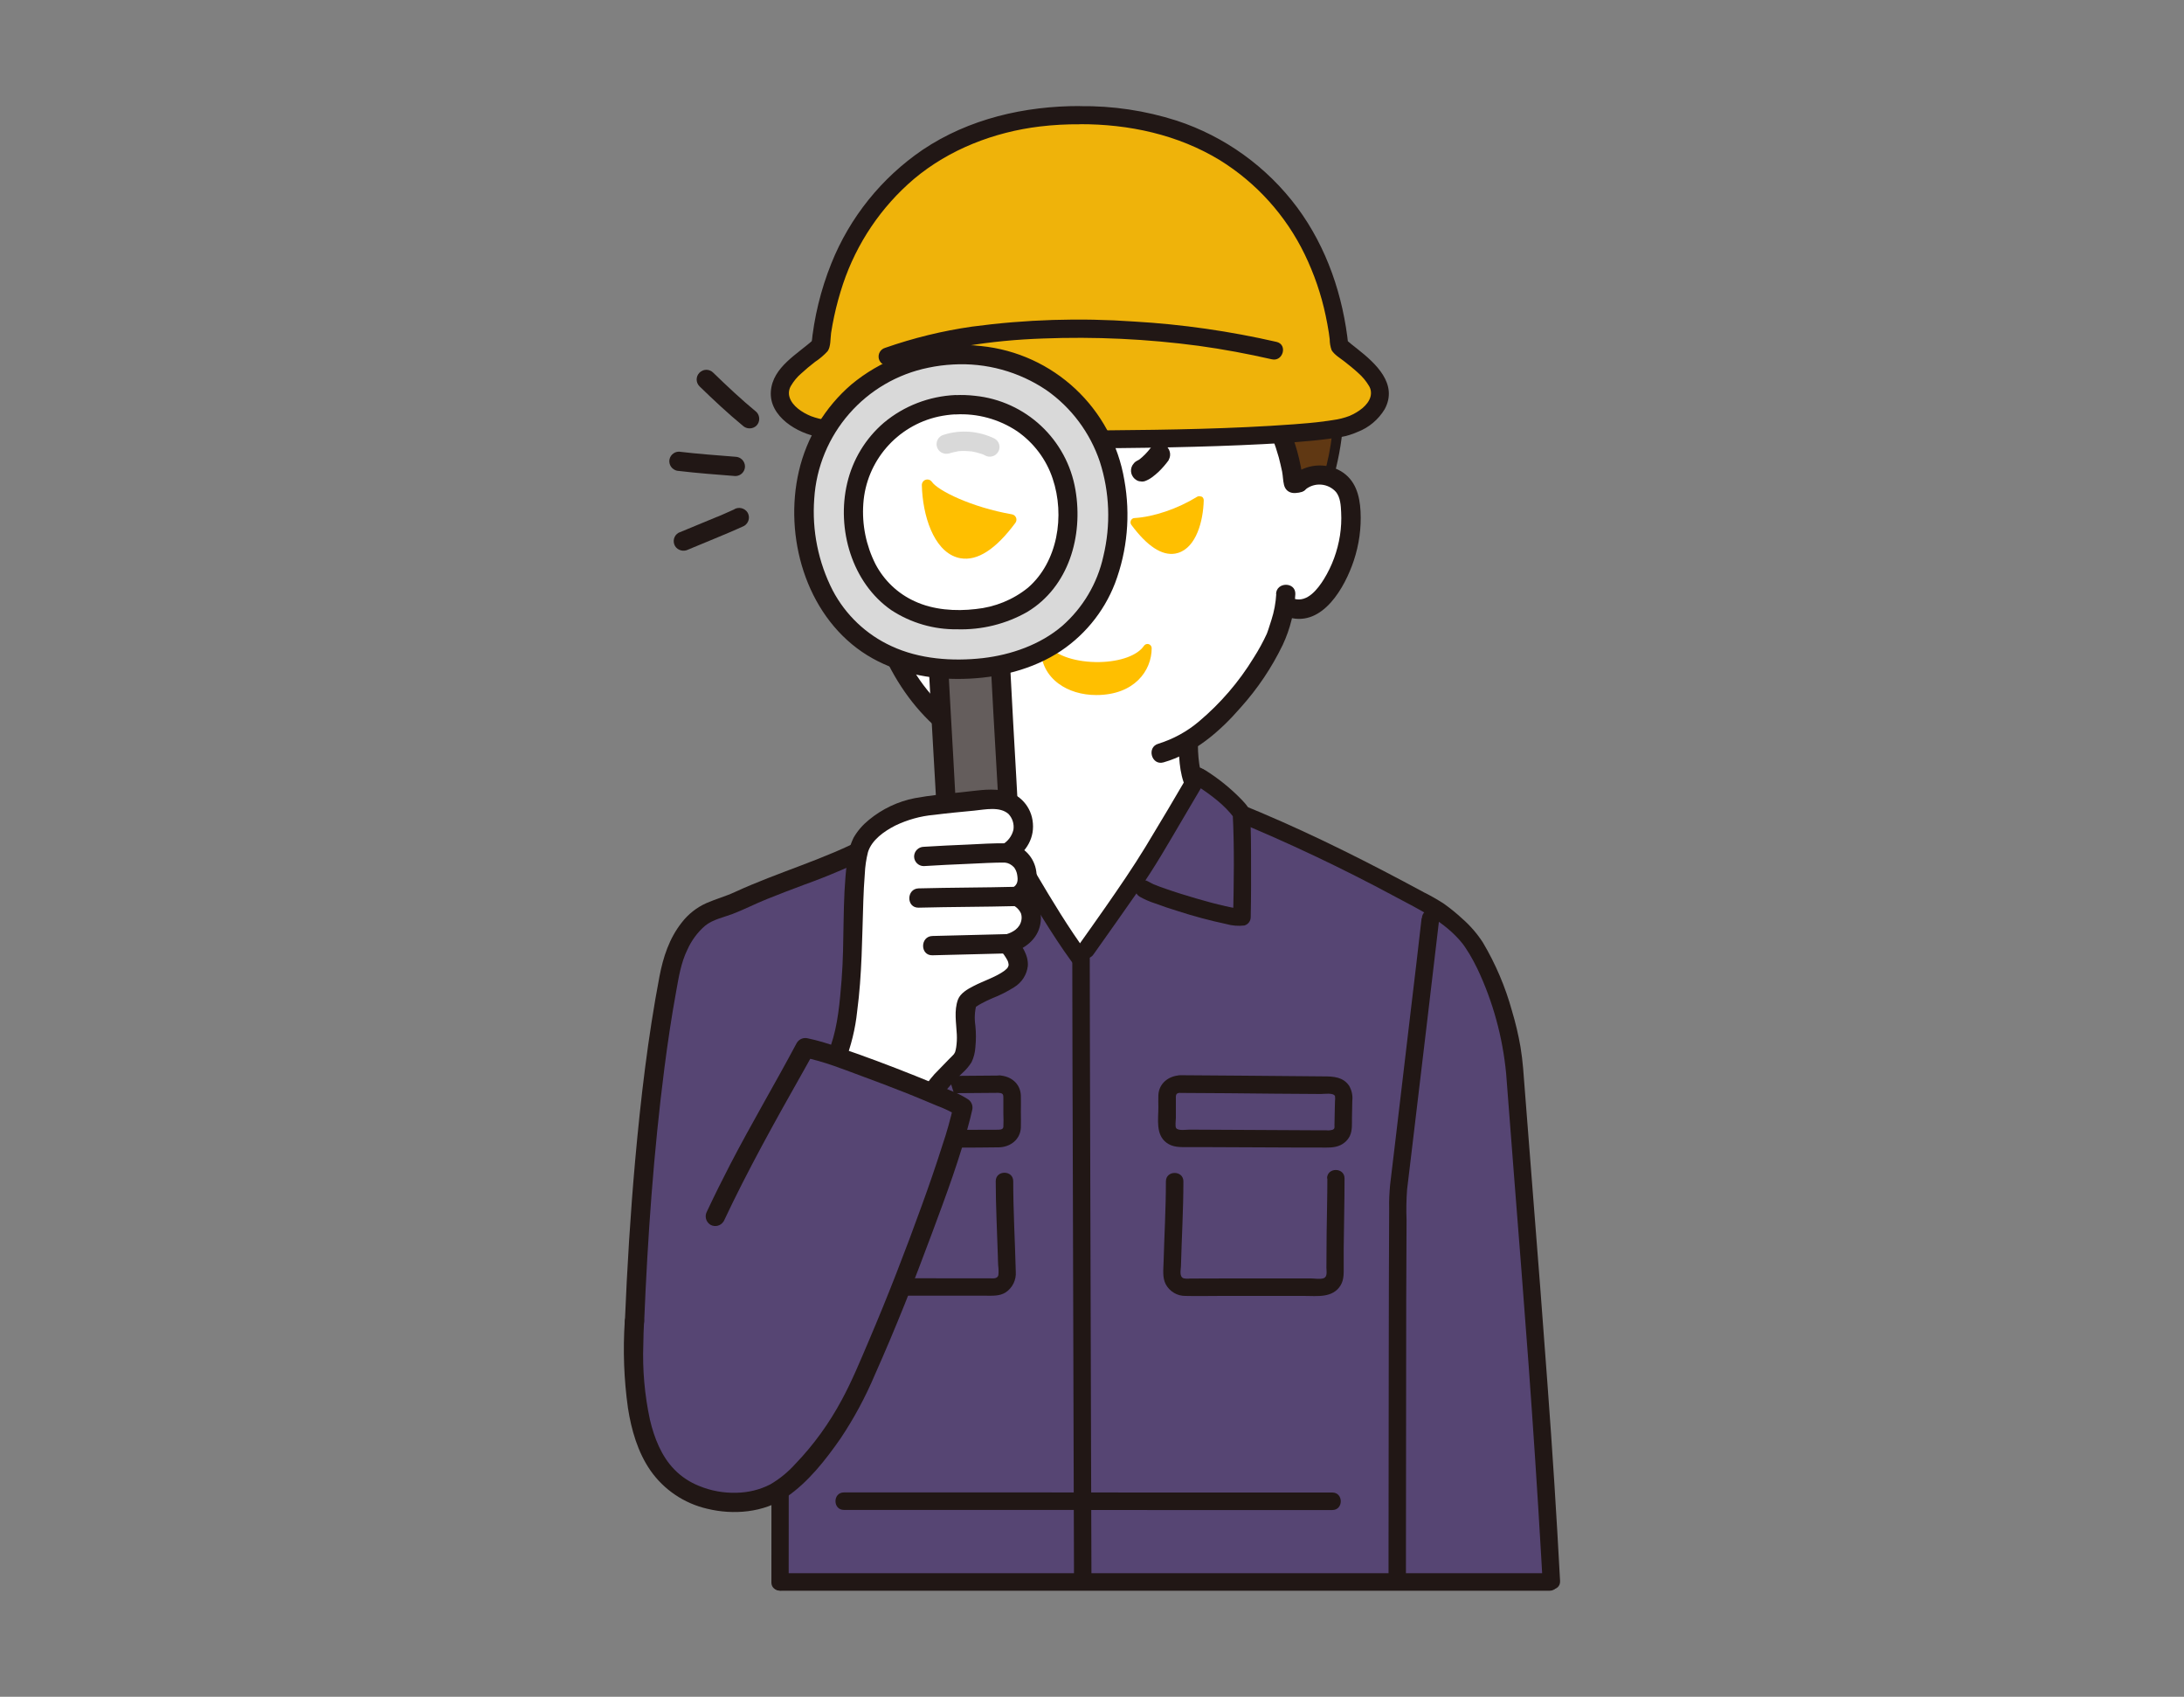 <svg viewBox="0 0 206 160" xmlns="http://www.w3.org/2000/svg"><rect x="0" y="0" width="206" height="160" fill="#808080" stroke="none"/><path d="m122.49 45.51c.66-.58 1.55-.83 2.42-.71.85.12 1.61.62 2.05 1.36.25.5.4 1.06.42 1.62.18 2.21-.24 4.42-1.23 6.4-.47 1-1.14 1.89-1.99 2.61-.81.65-1.63.96-2.97.27-.18.97-.45 1.92-.79 2.84-.64 1.7-3.97 7.27-8.31 9.93 0 1.37.08 2.79.54 3.92.98 2.43 6.27 5.48 6.64 5.64 0 0-2.05 13.19-17.36 13.19s-15.87-13.19-15.87-13.19c.36-.16 4.83-2.79 5.81-5.21.46-1.14.53-2.57.53-3.94-2.1-1.08-3.95-2.58-5.44-4.41-1.99-2.42-3.4-5.26-4.12-8.31-1.25.5-2.18-.15-2.91-.73-.84-.72-1.52-1.6-1.99-2.61-.99-1.98-1.42-4.2-1.23-6.4.03-.56.17-1.12.42-1.62.44-.74 1.2-1.24 2.05-1.36.87-.13 1.75.13 2.42.71 0 0-.59-16.98 20.68-16.98s20.21 16.98 20.21 16.98z" fill="#fff"/><path d="m118.38 23.33c2.52 1.41 4.1 3.82 5.15 6.45 1.13 2.8 1.47 5.89 1.39 8.89-.04 1.88-.31 3.75-.81 5.56-.32 1.13 1.44 1.61 1.76.48.93-3.48 1.14-7.12.62-10.68-.37-3.02-1.43-5.92-3.11-8.46-1.05-1.57-2.44-2.87-4.08-3.81-1.03-.57-1.95 1-.92 1.57z" fill="#211715"/><path d="m81.55 45.39c.65.67 1.02-.71 1.27-1.25.39-.86.97-2.11 1.39-2.95.23-.46.57-1.15.77-1.62.22-.5.45-1 .69-1.49.49-.98 1.04-1.94 1.63-2.86.26-.46.62-.87 1.04-1.18 1.28-.84 3.04-.16 4.6-.28 1.73-.13 3.17-1.25 4.77-1.89 2.22-.89 5.63-1.12 7.79-.1 1.09.06 2.11 0 3.09 0 1.11-.04 2.21 0 3.31.15 3.18.73 5.38 2.48 6.98 5.14 1.06 1.75 1.91 3.62 2.52 5.57.2.7.35 1.4.47 2.11.04.24.06.49.09.73.01.16.18.22.56-.04l-.05.07c.66-.57 1.54-.83 2.4-.71 1.51-4.96 1.1-11.24-.37-14.99-1.01-2.58-2.55-5.55-5.69-7.27l-2.87-2.54c-1.29-2.62-3.99-4.86-7.53-6.13-3.71-1.33-14.54-1.55-18.18 1.6l-3.74 2.56c-4.17 1.9-7.11 6.46-8.36 11.15-1.29 4.84-1.3 11.85.52 15.77 1.01-.35 2.12-.13 2.93.57l-.04-.12z" fill="#603813"/><path d="m116.75 19.54c-1.9-3.8-6.08-6.37-10.19-7.07-3.87-.66-7.83-.62-11.69.12-1.87.37-3.79.97-5.27 2.22-.35.36-.35.93 0 1.29.36.35.93.35 1.29 0 .01-.01.22-.18.07-.06.07-.05.14-.1.2-.15.14-.1.29-.19.44-.28.26-.15.73-.38.88-.44.77-.31 1.56-.55 2.37-.72 1.8-.38 3.64-.58 5.49-.59 3.4-.06 6.72.12 9.78 1.73 2.11 1.11 3.97 2.71 5.05 4.86.53 1.05 2.1.13 1.57-.92z" fill="#211715"/><path d="m86.05 17.23c-3.67 1.7-6.25 5.16-7.79 8.81-1.58 3.75-2.09 7.96-1.92 12.01.04 2.19.43 4.36 1.14 6.43.14.48.64.76 1.12.64.48-.14.77-.64.64-1.12-1.3-3.48-1.31-7.47-.88-11.11.43-3.67 1.66-7.32 3.95-10.27 1.22-1.62 2.82-2.93 4.66-3.81.43-.26.58-.81.33-1.25-.26-.43-.81-.57-1.25-.33z" fill="#211715"/><path d="m105.2 31.31c-2.03-.95-4.32-1.19-6.5-.69-1.07.29-2.1.71-3.07 1.25-.86.44-1.77.93-2.75.99-1.03.06-2.05-.2-3.08-.15-1.09.02-2.11.52-2.78 1.37-1.41 1.79-2.27 3.95-3.26 5.98-.46.93-.81 1.91-1.28 2.84-.22.42-.47.82-.66 1.26-.08.18-.16.37-.25.54 0-.01-.1.15-.1.15-.13-.25.74-.12.74-.12-.86-.79-2.15.49-1.29 1.29.79.73 1.75.45 2.24-.45.15-.27.24-.57.38-.84.25-.5.55-.98.78-1.49.85-1.89 1.64-3.81 2.63-5.63.28-.51.57-1.01.87-1.5.23-.45.53-.86.89-1.21.71-.6 1.84-.37 2.69-.29 1.06.14 2.13.05 3.15-.27.99-.4 1.97-.86 2.91-1.36 2.15-1.04 4.64-1.07 6.82-.1.44.24.98.1 1.25-.33.25-.44.1-.99-.33-1.25z" fill="#211715"/><path d="m101.84 27.34c.44.07.87.16 1.3.28.36.1.71.22 1.06.36.06.03.33.15.46.22.16.08.31.17.46.26.16.1.31.2.46.31.03.02.26.2.12.09.06.05.13.1.19.16.26.22.5.46.72.72.06.07.12.14.18.22-.1-.12.02.03.05.07.09.13.18.26.26.4.09.15.17.3.25.45.04.08.08.17.12.25.09.18-.04-.13.03.07.12.32.23.65.31.99.13.49.64.77 1.12.64s.77-.64.64-1.12c-.36-1.54-1.19-2.93-2.39-3.97-1.39-1.15-3.07-1.89-4.86-2.14-.48-.12-.97.16-1.12.64-.13.48.15.98.64 1.12z" fill="#211715"/><path d="m111.93 32.49c2.19.55 4.1 1.89 5.36 3.76 1.51 2.08 2.64 4.42 3.33 6.89.11.44.22.88.31 1.32.08.41.08.85.18 1.26.23.93 1.23.92 1.9.5.99-.62.08-2.2-.92-1.57-.29.14-.16.19.4.14l.33.33c.07.24.09.24.05 0-.02-.14-.04-.28-.06-.42-.03-.24-.07-.48-.12-.72-.09-.47-.2-.94-.33-1.41-.22-.78-.48-1.55-.8-2.29-.62-1.51-1.38-2.95-2.26-4.32-1.65-2.53-3.88-4.52-6.87-5.23-1.14-.27-1.63 1.49-.48 1.76z" fill="#211715"/><path d="m101.85 10.85c-14.79-.07-23.25 9.81-24.47 21.73-1.2 1.13-3.87 2.65-3.83 4.52s2.5 3.16 4.2 3.32c3.61.64 13.86.97 24.1 1.01 10.24-.04 20.5-.38 24.1-1.01 1.7-.15 4.16-1.44 4.2-3.32s-2.63-3.39-3.83-4.52c-1.22-11.92-9.68-21.81-24.47-21.73z" fill="#efb30a"/><path d="m120.41 32.24c-4.41-1.01-8.91-1.66-13.43-1.92-5.1-.36-10.23-.2-15.3.48-2.79.4-5.53 1.07-8.19 2-.45.13-.71.59-.59 1.05.13.45.59.71 1.05.59 4.66-1.62 9.51-2.35 14.42-2.52 4.91-.19 9.82.04 14.69.69 2.32.32 4.62.75 6.9 1.27 1.06.25 1.52-1.39.45-1.64z" fill="#211715"/><path d="m101.85 10c-5.2-.01-10.47 1.2-14.83 4.13-3.87 2.64-6.87 6.37-8.61 10.72-.99 2.47-1.63 5.08-1.88 7.73l.25-.6c-1.52 1.4-3.9 2.61-4.07 4.92-.18 2.38 2.53 3.99 4.57 4.31.07.01.46.06.31.04.07 0 .13.02.2.03.2.03.41.06.61.09.43.06.86.11 1.29.15 1.01.1 2.03.18 3.05.25 2.73.18 5.47.28 8.21.35 6.51.18 13.03.2 19.54.06 2.88-.06 5.77-.15 8.65-.3 2.06-.11 4.13-.23 6.18-.5.19-.03.39-.05.58-.08.08-.01.15-.03.23-.04-.02 0-.13.02-.02 0 .12-.02.25-.03.37-.05.54-.09 1.07-.26 1.57-.48 1.07-.41 1.97-1.17 2.56-2.15 1.28-2.38-.86-4.32-2.57-5.67-.38-.3-.76-.59-1.11-.92l.25.6c-.48-4.66-2.02-9.24-4.82-13.02-2.86-3.84-6.84-6.71-11.39-8.2-2.94-.94-6.02-1.4-9.11-1.36-1.09 0-1.1 1.7 0 1.7 4.62-.01 9.24.98 13.21 3.4 3.45 2.14 6.22 5.22 7.99 8.87.89 1.84 1.56 3.78 1.98 5.78.12.54.21 1.08.3 1.62.03.21.06.4.08.6 0 .35.06.71.18 1.04.26.44.85.78 1.24 1.09.43.34.87.69 1.27 1.06.4.35.74.76 1.01 1.21.19.3.24.67.15 1.02-.23.85-1.17 1.47-1.98 1.82-.5.19-1.02.32-1.55.39-.16.02-.31.05-.46.07-.07.01-.15.02-.22.03.18-.03-.16.02-.2.03-.94.12-1.88.2-2.82.27-5.86.43-11.76.52-17.63.57-6.36.05-12.73-.05-19.07-.35-2.15-.1-4.32-.22-6.46-.48-.09-.01-.18-.02-.28-.04.16.02-.05 0-.11-.02-.17-.02-.33-.05-.5-.08-.51-.06-1.02-.19-1.5-.37-.81-.33-1.77-.95-2.02-1.79-.11-.36-.06-.74.13-1.06.26-.44.58-.84.97-1.17.42-.39.86-.75 1.31-1.1.43-.28.83-.62 1.18-1 .31-.42.26-1.22.33-1.72.08-.53.18-1.05.29-1.57.22-1.03.5-2.04.83-3.04 1.29-3.85 3.6-7.28 6.69-9.91 3.33-2.8 7.57-4.43 11.87-4.95 1.25-.15 2.52-.22 3.78-.21 1.09 0 1.09-1.7 0-1.7z" fill="#211715"/><path d="m113.33 46.84c-.13-.07-.29-.07-.41 0-1.83 1.13-4.09 1.9-5.91 2.01-.15 0-.28.1-.34.23s-.05.29.04.41c1.5 2.02 2.89 2.93 4.15 2.71.09-.02.19-.04.28-.07 1.7-.54 2.35-3 2.4-4.95 0-.15-.07-.29-.2-.36z" fill="#ffbf00"/><path d="m108.35 60.74c-.17-.05-.35.01-.45.16-.61.9-2.22 1.49-4.19 1.53-2.15.04-4.09-.58-4.81-1.55-.1-.14-.28-.2-.45-.14-.16.05-.28.21-.28.38 0 1.37.58 2.53 1.67 3.34.94.7 2.21 1.08 3.56 1.08 3.59 0 5.23-2.29 5.23-4.42 0-.18-.12-.33-.28-.38z" fill="#ffbf00"/><path d="m111.18 70.22c.03 1.54.11 3.26.97 4.6.64.93 1.42 1.75 2.31 2.44.89.72 1.82 1.4 2.78 2.01.5.35 1.02.65 1.56.93.44.24.98.1 1.25-.33.25-.44.1-.99-.33-1.25-.49-.24-.96-.52-1.41-.83-.83-.52-1.62-1.08-2.39-1.68-.44-.35-.86-.72-1.26-1.11-.31-.29-.59-.61-.84-.95-.13-.19-.25-.39-.35-.6.1.21-.07-.2-.08-.21-.07-.2-.12-.4-.17-.6-.16-.79-.23-1.6-.23-2.41-.02-1.17-1.84-1.18-1.82 0z" fill="#211715"/><path d="m120.38 56.01c-.05.84-.2 1.66-.46 2.46-.09.3-.19.6-.29.9-.04.1-.07.21-.11.31-.02.07-.14.32-.02.06-.37.8-.79 1.57-1.26 2.3-1.38 2.26-3.12 4.28-5.15 5.99-1.12.95-2.42 1.66-3.83 2.1-1.13.32-.65 2.08.48 1.76 2.91-.83 5.33-2.92 7.28-5.17 1.6-1.78 2.94-3.77 3.98-5.93.7-1.5 1.1-3.12 1.18-4.77.04-1.17-1.79-1.17-1.82 0z" fill="#211715"/><path d="m123.13 46.16c.87-.71 2.15-.6 2.89.24.41.52.45 1.26.48 1.9.04.73 0 1.47-.11 2.19-.23 1.46-.74 2.87-1.52 4.13-.58.93-1.55 2.19-2.78 1.85-1.13-.31-1.62 1.45-.48 1.76 3.17.87 5.25-2.87 6.08-5.36.5-1.5.72-3.07.64-4.65-.08-1.52-.48-2.98-1.87-3.8-1.47-.85-3.33-.66-4.6.46-.35.36-.35.93 0 1.29.36.35.93.35 1.29 0z" fill="#211715"/><path d="m110.23 43.37c.14-.24.18-.52.1-.79-.15-.55-.72-.87-1.26-.72-.25.08-.47.25-.61.47-.03.04-.06.08-.09.12l.16-.21c-.32.42-.69.8-1.1 1.12l.21-.16c-.13.11-.28.2-.43.27l.25-.1h-.03c-.17.06-.33.15-.45.28l-.16.21s0 0 0 0c-.29.49-.12 1.12.37 1.41.11.07.25.12.38.12.14.03.28.02.41-.02.23-.08.45-.2.66-.35.23-.17.45-.35.65-.54.35-.34.67-.71.96-1.11z" fill="#211715"/><path d="m70.95 85c1.95-.68 12.87-7.62 16.9-8.58l4.85-1.26c1.01 1.92 2.4 4.34 2.93 5.27 1.49 2.62 4.31 7.31 6.13 9.8l.66-.67c.96-1.34 3.66-5.21 4.26-6.05 1.05-1.49 3.67-5.89 5.33-8.7l4.41 1.67c7.2 2.92 12.48 5.67 18.63 9.02 1.08.59 2.05 1.5 2.95 2.34 2.16 2.02 4.51 8.65 4.83 12.77 1.32 17.33 2.6 31.93 3.5 48.57h-72.76c0-9.44.04-33.99-.02-36.83-.01-.1-.16-2.18-.36-5.22" fill="#564573"/><path d="m116.21 77.27c5.25 2.16 10.38 4.59 15.38 7.28 2.28 1.22 4.71 2.36 6.36 4.43.06.08.18.24.29.41.13.19.25.38.37.58.27.45.51.91.74 1.38 1.47 3.1 2.38 6.44 2.71 9.85.24 3.15.48 6.3.73 9.45.47 6.01.95 12.02 1.39 18.03.44 6.04.84 12.07 1.19 18.12.04.76.08 1.52.13 2.28.06 1.05 1.7 1.06 1.65 0-.33-6.16-.72-12.31-1.18-18.46-.44-6.09-.92-12.18-1.4-18.28-.25-3.2-.5-6.41-.75-9.61-.1-1.33-.18-2.67-.4-3.99-.2-1.16-.47-2.3-.81-3.43-.62-2.25-1.54-4.41-2.73-6.42-.54-.84-1.19-1.59-1.94-2.25-.55-.51-1.14-.99-1.76-1.43-.61-.39-1.23-.75-1.88-1.07-5.03-2.72-10.13-5.3-15.4-7.53-.75-.31-1.49-.62-2.24-.93-.44-.12-.89.14-1.01.58-.11.44.14.88.58 1.01z" fill="#211715"/><path d="m74.39 149.22c0-5.26 0-10.52.01-15.77 0-5.27 0-10.54-.01-15.81 0-1.11.04-2.23-.03-3.34-.06-1-.15-1.99-.22-2.99-.33-4.54-.66-9.08-.99-13.62-.28-3.79-.53-7.58-.89-11.36-.02-.18-.03-.36-.06-.54-.01-.43-.37-.77-.82-.78-.45 0-.82.35-.82.78.4 3.36.57 6.76.82 10.13.35 4.71.7 9.43 1.03 14.14.15 2.13.33 4.24.34 6.37.03 4.95.02 9.91.02 14.86 0 5.49 0 10.97-.01 16.46v1.48c0 1 1.65 1 1.65 0z" fill="#211715"/><path d="m134.09 86.58c-.31 2.79-.65 5.58-.98 8.36-.5 4.25-1.01 8.51-1.51 12.76-.16 1.34-.32 2.67-.48 4.01-.07.75-.11 1.5-.09 2.25-.03 4.64-.03 9.29-.04 13.93-.01 6.35-.02 12.69-.02 19.04v2.19c0 1.06 1.64 1.06 1.64 0 0-6.33.01-12.66.02-18.99 0-5.03.01-10.07.04-15.1-.04-.95-.02-1.91.05-2.86.13-1.08.26-2.17.39-3.25.49-4.14.98-8.28 1.48-12.42.38-3.19.76-6.39 1.13-9.58.01-.11.03-.23.04-.34 0-.45-.37-.82-.82-.82-.45.01-.81.37-.82.82z" fill="#211715"/><path d="m101.14 90.23c0 1.85 0 3.69.01 5.54 0 3.6.02 7.2.03 10.81.01 4.6.03 9.19.04 13.79.02 4.83.03 9.66.04 14.49.01 4.3.03 8.6.04 12.9v1.37c0 1.06 1.65 1.06 1.65 0-.01-4.18-.03-8.36-.04-12.55l-.04-14.42c-.01-4.67-.03-9.33-.04-14-.01-3.77-.02-7.53-.03-11.3 0-2.1-.01-4.21-.01-6.31 0-.11 0-.21 0-.32 0-1.06-1.65-1.06-1.65 0z" fill="#211715"/><path d="m115.16 74.75c-.69-.57-1.42-1.1-2.19-1.57-1.26 2.17-4.64 7.92-6.08 10.04.62.39 1 .63 1 .63 1.17.74 8.34 2.84 9.24 2.64.05-2.64.05-8.02-.04-9.8-.56-.72-1.21-1.38-1.93-1.94z" fill="#564573"/><path d="m90.05 74.58c.56-.45 1.15-.88 1.76-1.27.74 1.74 3.11 5.83 3.83 7.11.48.85 1.1 1.92 1.79 3.05l-.92.58c-1.17.74-7.74 2.63-8.64 2.42-.05-2.64-.05-8.02.04-9.8.62-.79 1.34-1.5 2.13-2.11z" fill="#564573"/><g fill="#211715"><path d="m90.95 73.39c.92 2.25 2.21 4.36 3.41 6.46 1.3 2.29 2.63 4.56 4.03 6.79.85 1.36 1.72 2.71 2.67 4.01.24.38.73.51 1.13.3.39-.23.52-.73.3-1.13-1.73-2.37-3.25-4.89-4.74-7.41-1.2-2.03-2.37-4.08-3.51-6.15-.35-.64-.7-1.28-1.03-1.93-.14-.26-.27-.53-.4-.8-.06-.12-.12-.24-.17-.37-.03-.06-.05-.11-.08-.17-.07-.16.05.12-.02-.05-.13-.43-.58-.68-1.01-.58-.44.12-.69.57-.58 1.01z"/><path d="m112.27 72.75c-1.39 2.38-2.79 4.75-4.22 7.1-1.19 1.95-2.47 3.81-3.77 5.68-.85 1.21-1.69 2.41-2.55 3.61-.23.39-.09.89.3 1.13.39.22.89.09 1.13-.3 1.43-2 2.83-4.01 4.24-6.02 1.52-2.16 2.83-4.47 4.17-6.74.72-1.21 1.43-2.42 2.14-3.63.53-.92-.89-1.75-1.42-.83z"/><path d="m91.35 72.63c-1.1.7-2.13 1.51-3.07 2.41-.41.36-.77.77-1.07 1.23-.19.32-.13.84-.14 1.21-.06 1.94-.05 3.88-.05 5.82 0 1.06.01 2.12.03 3.18 0 .37.25.69.6.79.65.07 1.3 0 1.93-.17.9-.19 1.79-.42 2.68-.67.92-.26 1.84-.54 2.75-.86.66-.2 1.31-.47 1.91-.8.9-.56.07-1.98-.83-1.42-.1.06-.2.11-.3.16-.05.02-.1.04-.15.07-.21.1.06-.02-.08.04-.33.13-.66.25-.99.37-.88.31-1.76.58-2.66.83-.85.24-1.72.47-2.58.66-.33.07-.66.13-.99.18.25-.04-.11 0-.18.01-.17 0-.29-.02-.07.02l.6.79c-.06-3.26-.13-6.54.04-9.8l-.11.42c.87-1.21 2.29-2.23 3.55-3.05.89-.58.06-2-.83-1.42z"/><path d="m112.83 74.05c1.26.82 2.68 1.84 3.55 3.05l-.11-.42c.17 3.25.11 6.54.04 9.8l.6-.79c-.09.02.26.01.09-.02-.05 0-.09 0-.14 0-.06 0-.11-.01-.17-.01-.23-.02.13.02-.03 0-.36-.06-.71-.13-1.06-.21-.94-.21-1.88-.47-2.81-.74-.95-.28-1.9-.57-2.84-.9-.37-.13-.74-.26-1.1-.41-.14-.06.14.07-.07-.03-.06-.03-.12-.06-.18-.09-.1-.05-.19-.1-.28-.15-.9-.56-1.73.86-.83 1.42.46.26.94.47 1.44.63.7.26 1.41.5 2.13.72 1.51.49 3.04.9 4.59 1.23.56.16 1.14.21 1.72.14.36-.1.6-.42.6-.79.04-1.98.04-3.96.03-5.94 0-.93-.01-1.85-.04-2.78 0-.33-.01-.67-.03-1-.04-.56-.46-.97-.83-1.37-1.03-1.06-2.18-1.99-3.43-2.77-.89-.58-1.72.85-.83 1.42z"/><path d="m111.32 103.06c2.98.01 5.97.04 8.95.07 1.44.01 2.88.02 4.32.03.31 0 1.19-.14 1.33.2.02.16.02.32 0 .47 0 .25-.01.5-.02.74-.01.51-.02 1.01-.03 1.51 0 .23.05.34-.17.45-.2.06-.41.08-.62.05-.46 0-.93 0-1.39 0-1.26 0-2.52-.01-3.78-.02-2.57-.01-5.14-.03-7.71-.04-.31 0-1.06.13-1.26-.14-.12-.16-.03-.73-.03-.97v-1.74c0-.36-.05-.6.4-.62 1.06-.04 1.06-1.69 0-1.65-1.07.04-2 .75-2.05 1.87-.02.38 0 .75 0 1.13 0 1.13-.27 2.58.76 3.35.6.45 1.29.42 2 .42h1.78c1.52 0 3.05.01 4.57.02 1.48 0 2.96.02 4.45.02h1.76c.63 0 1.27.05 1.86-.23.39-.19.71-.5.89-.89.24-.52.18-1.14.19-1.7.01-.53.02-1.06.03-1.58.06-.5-.05-1-.3-1.43-.57-.83-1.48-.88-2.4-.88-.74 0-1.49-.01-2.23-.02-3.77-.03-7.55-.07-11.32-.09-1.06 0-1.06 1.64 0 1.65z"/><path d="m125.2 111.12c0 1.74-.05 3.47-.07 5.21-.01 1.07-.02 2.14-.02 3.22 0 .32.12.84-.26.98-.34.12-.87.02-1.23.02h-7.26s-3.44.01-3.44.01h-.67c-.2.03-.41.02-.61-.02-.43-.15-.26-.8-.25-1.15.07-2.66.23-5.33.23-7.99 0-1.06-1.65-1.06-1.65 0 0 2.55-.15 5.1-.22 7.65-.02.69-.12 1.43.21 2.06.37.68 1.08 1.1 1.85 1.09 1.1.03 2.21 0 3.31 0h7.9c1.22 0 2.69.22 3.43-1 .33-.55.29-1.17.29-1.79 0-.55 0-1.11 0-1.66.02-2.21.08-4.42.08-6.63 0-1.06-1.65-1.06-1.65 0z"/><path d="m94.24 101.42c-3.37.02-6.74.05-10.11.08-.8 0-1.59.01-2.39.02-.73-.05-1.47-.03-2.19.06-.47.1-.9.36-1.19.74-.3.44-.43.98-.37 1.52.01.5.02 1 .03 1.51.01.58-.06 1.24.19 1.77.64 1.37 2.32 1.13 3.57 1.12 1.43 0 2.86-.01 4.3-.02 2.71-.01 5.42.01 8.13-.03 1.09-.02 2.04-.74 2.08-1.88.02-.49 0-.98 0-1.47s.02-1.02 0-1.53c-.04-1.14-.95-1.86-2.05-1.9-1.06-.04-1.06 1.61 0 1.65.4.02.4.19.4.51v1.44c.02.42.02.83 0 1.25-.03.29-.37.27-.66.27-2.45 0-4.9.02-7.36.03-1.33 0-2.66.01-3.99.02-.51 0-1.02 0-1.53 0-.34 0-.95.11-1.25-.05-.21-.11-.16-.22-.17-.45 0-.51-.02-1.01-.03-1.51 0-.25-.01-.5-.02-.74-.02-.16-.03-.32 0-.47.07-.18.32-.19.5-.2 1.33-.03 2.67-.02 4-.03 3.37-.03 6.74-.06 10.11-.08 1.06 0 1.06-1.65 0-1.65z"/><path d="m78.71 111.12c0 1.92.05 3.84.07 5.76.01 1.07-.01 2.14.01 3.21 0 .79.43 1.51 1.12 1.87.56.28 1.18.22 1.79.22h7.72 3.61c.63 0 1.25.04 1.81-.3.66-.43 1.03-1.19.97-1.97-.07-2.84-.24-5.69-.24-8.53 0-1.06-1.65-1.06-1.65 0 0 2.35.13 4.71.2 7.06 0 .29.02.58.03.88.04.31.05.61.02.92-.1.38-.53.3-.83.3h-3.2s-7.41-.01-7.41-.01h-1.49c-.33 0-.72.05-.79-.35-.04-.44-.04-.89 0-1.33 0-.55 0-1.1-.01-1.65-.02-2.03-.07-4.06-.08-6.09 0-1.06-1.65-1.06-1.65 0z"/><path d="m73.61 150h72.55c1.06 0 1.06-1.65 0-1.65h-72.55c-1.06 0-1.06 1.65 0 1.65z"/><path d="m79.61 142.38h6.91 10.35s11.51.01 11.51.01h10.21 6.63.45c1.06 0 1.06-1.65 0-1.65-2.01 0-4.01 0-6.02 0h-9.89s-11.48-.01-11.48-.01h-10.62c-2.49 0-4.98 0-7.47 0h-.59c-1.06 0-1.06 1.65 0 1.65z"/><path d="m86.5 80.19c.53-.27 1.03-.57 1.5-.92.9-.6 1.76-1.26 2.57-1.99.81-.69 1.49-1.52 1.99-2.46.67-1.42.73-3.05.73-4.59 0-1.17-1.82-1.17-1.82 0 .01.73-.03 1.46-.11 2.19-.07.57-.23 1.13-.46 1.66-.47.8-1.07 1.5-1.79 2.08-.69.6-1.42 1.15-2.18 1.65-.43.31-.88.58-1.34.81-.43.26-.58.81-.33 1.25.26.42.81.57 1.25.33z"/></g><path d="m74.95 138c-1.79 5.29 13.79-24.3 12-19-2.38-5.91 5.02-10.01 3-16-2.67-7.89-.11-18.89-2-27l-5.73 3.68c-3.93 2.11-8.83 3.48-12.88 5.41-1.11.53-2.49.7-3.53 1.6-1.27 1.1-2.21 2.95-2.59 4.84-1.13 5.63-2.7 16.43-3.38 33.09" fill="#564573"/><path d="m59.85 124.62c-.39 7.69.68 13.36 4.49 15.71 2.71 1.67 6.2 1.75 8.63.53-.07 2.29 0-2.74 0 .15l6-5" fill="#564573"/><path d="m81.57 56.03c1.14 6.13 4.6 12.16 10.36 15.01.44.24.99.1 1.25-.33.25-.44.1-.99-.33-1.25-2.79-1.44-5.12-3.63-6.73-6.32-1.39-2.34-2.33-4.91-2.79-7.59-.14-.48-.64-.77-1.12-.64-.48.14-.76.64-.64 1.12z" fill="#211715"/><path d="m82.23 44.87c-1.16-1.02-2.8-1.27-4.22-.65-1.46.65-2.07 1.99-2.22 3.5-.3 3.08.62 6.52 2.63 8.89 1.08 1.27 2.63 2.3 4.35 1.9 1.14-.27.66-2.02-.48-1.76-1.2.28-2.36-1.05-2.95-1.93-.82-1.26-1.37-2.68-1.62-4.16-.12-.72-.17-1.46-.15-2.19.02-.64.03-1.41.41-1.95.69-.91 1.98-1.1 2.89-.41.02.02.05.04.07.06.36.34.93.34 1.29 0 .35-.36.35-.93 0-1.29z" fill="#211715"/><path d="m60.76 124.62c.33-7.99.89-15.98 1.91-23.92.3-2.33.67-4.83 1.11-7.23.24-1.33.45-2.68 1.05-3.91.39-.87.96-1.65 1.68-2.27.74-.59 1.71-.78 2.57-1.1 1.1-.42 2.16-.97 3.26-1.41 1.16-.47 2.33-.91 3.5-1.35 2.34-.84 4.63-1.82 6.85-2.95 1.04-.55.12-2.13-.92-1.57-3.98 2.12-8.36 3.32-12.44 5.2-.88.41-1.81.66-2.7 1.05-.92.41-1.73 1.05-2.34 1.85-1.17 1.49-1.74 3.25-2.09 5.08-1.09 5.73-1.77 11.54-2.29 17.34-.45 5.05-.76 10.12-.97 15.19-.05 1.17 1.78 1.17 1.82 0z" fill="#211715"/><path d="m69.26 48.03c-.42.19-.84.38-1.26.56l-.36.15c-.14.06.11-.05-.02 0l-.16.07c-.24.1-.49.2-.73.3-.91.38-1.83.75-2.73 1.13-.44.25-.58.81-.33 1.25.26.42.81.56 1.25.33-.2.08.09-.04.15-.06l.28-.12c.21-.09.42-.17.63-.26.47-.19.93-.38 1.4-.58.94-.39 1.88-.78 2.81-1.21.43-.26.58-.81.33-1.25-.26-.42-.81-.57-1.25-.33z" fill="#211715"/><path d="m69.36 43.07c-1.77-.14-3.55-.27-5.32-.48-.5 0-.91.41-.91.91.01.5.41.9.91.91 1.77.21 3.54.34 5.32.48.5 0 .91-.41.91-.91-.01-.5-.41-.9-.91-.91z" fill="#211715"/><path d="m71.35 38.85c-1.42-1.17-2.76-2.43-4.08-3.71-.36-.36-.93-.36-1.29 0s-.36.93 0 1.29c1.32 1.28 2.66 2.54 4.08 3.71.36.34.93.34 1.29 0 .35-.36.35-.93 0-1.29z" fill="#211715"/><path d="m89.89 33.48c-8.73.43-14.42 7.49-14.03 15.4.46 9.16 6.45 14.66 15.5 14.21 9.26-.46 14.47-6.52 14.02-15.68-.4-7.96-6.79-14.37-15.49-13.94z" fill="#d9d9d9"/><path d="m90.12 38.16c-5.47.16-9.77 4.73-9.61 10.2 0 .11 0 .22.02.33.31 6.26 4.41 10.02 10.6 9.72 6.33-.31 9.89-4.46 9.58-10.72-.19-5.46-4.77-9.74-10.24-9.55-.12 0-.23.01-.35.02z" fill="#fff"/><path d="m88.53 63.23c.11 2.19.76 13.47.91 16.62.02 1.66 1.39 2.98 3.04 2.96h.03c1.94-.1 2.88-1 2.77-3.25-.16-3.29-.74-13.29-.9-16.4l-5.86.06z" fill="#645d5c"/><path d="m87.62 63.23c.27 5.36.61 10.72.89 16.09 0 .83.18 1.65.54 2.4.47.83 1.22 1.47 2.12 1.79 1.5.54 3.6.09 4.48-1.31.79-1.26.54-2.86.46-4.26-.08-1.53-.17-3.07-.25-4.6-.19-3.39-.39-6.78-.56-10.17-.06-1.17-1.88-1.17-1.82 0 .14 2.77.3 5.55.46 8.32.09 1.59.18 3.17.27 4.76.07 1.2.18 2.4.19 3.6.01.34-.02.67-.11.99-.05.23-.17.44-.34.61-.16.15-.35.25-.56.31-.31.1-.64.15-.97.15-.62 0-1.21-.3-1.59-.78-.34-.51-.51-1.12-.48-1.73-.14-2.69-.29-5.39-.44-8.08s-.31-5.38-.45-8.07c-.06-1.17-1.88-1.17-1.82 0z" fill="#211715"/><path d="m90.12 37.25c-2.47.11-4.85 1.02-6.75 2.61-1.73 1.48-2.94 3.48-3.46 5.7-1.02 4.32.44 9.4 4.17 11.98 1.84 1.2 4 1.83 6.19 1.8 2.32.07 4.61-.49 6.63-1.64 3.92-2.37 5.28-7.16 4.54-11.5-.8-4.77-4.7-8.4-9.5-8.88-.61-.07-1.22-.09-1.83-.06-1.17.05-1.18 1.87 0 1.82 2.07-.12 4.12.44 5.84 1.59 1.56 1.09 2.74 2.65 3.34 4.46 1.18 3.5.47 7.87-2.33 10.29-1.41 1.14-3.12 1.83-4.92 2.01-1.93.23-4.03.08-5.78-.74-1.58-.72-2.87-1.95-3.68-3.49-.89-1.76-1.29-3.73-1.15-5.7.27-4.01 3.17-7.36 7.1-8.22.52-.11 1.04-.18 1.57-.21 1.17-.07 1.17-1.89 0-1.82z" fill="#211715"/><path d="m77 104.3c.79-2.56 2.26-4.69 2.7-7.34.43-2.63.68-5.28.74-7.94.06-2.9.04-6.01.46-8.51.34-2.02 2.8-3.66 5.28-4.29 1.98-.39 5.49-.66 6.73-.79 1.54-.17 2.9.22 3.38 1.47.59 1.55-.04 2.71-1.31 3.54 1.01.16 1.78.98 1.86 2 .06.54.16 1.54-.94 2.1.77.31 1.3 1.04 1.36 1.87.04 1.18-.66 2.2-2.22 2.61 3.18 3.65-2.22 3.82-3.82 5.48-.44 1.2.03 2.6-.1 3.87-.16 1.53-.25 1.41-1.31 2.5-1.75 1.82-2.22 2.17-2.61 4.77l-10.19-1.34z" fill="#fff"/><path d="m77.88 104.55c.47-1.51 1.2-2.92 1.8-4.38.6-1.55 1-3.16 1.17-4.81.46-3.46.46-6.91.58-10.39.03-.85.07-1.71.14-2.56.03-.7.13-1.39.3-2.06.36-1.16 1.54-1.97 2.57-2.5 1.15-.55 2.38-.9 3.65-1.01 1.26-.16 2.53-.28 3.8-.4 1.01-.1 2.42-.42 3.24.32.37.4.54.94.46 1.48-.14.6-.53 1.11-1.07 1.41-.6.4-.61 1.51.22 1.67.35.04.67.21.91.47.15.2.25.44.29.68.09.53.09.96-.49 1.28-.43.26-.58.83-.31 1.26.08.13.18.24.31.31.38.15.68.44.85.81.07.21.08.43.04.64-.14.75-.78 1.15-1.53 1.36-.49.15-.77.66-.62 1.15.04.14.12.27.22.38.23.27.43.56.6.87.01.02.07.16.02.03.03.06.05.13.07.2.02.06.03.13.04.19-.04-.22-.01 0 0 .04.01.21.04-.13 0-.01-.01.05-.03.1-.04.16s-.07.14.02-.04c-.03.05-.05.09-.08.14-.08.16.08-.05-.08.1-.05.05-.1.1-.15.14-.03.03-.21.16-.04.04-.89.64-1.98.96-2.94 1.46-.55.28-1.24.67-1.47 1.27-.39 1.06-.16 2.21-.11 3.3.02.4 0 .81-.06 1.21-.02.15-.06.3-.1.44-.04.16 0 .02.01-.01-.04.07-.08.14-.12.21-.07.12.15-.16-.02.02-.04.04-.08.08-.11.12-.12.13-.25.25-.37.37-.32.32-.64.65-.95.98-.56.54-1.04 1.15-1.43 1.82-.39.84-.65 1.74-.76 2.67-.12.48.16.97.64 1.12.49.13.98-.15 1.12-.64.15-.98.31-1.87.8-2.62.59-.77 1.24-1.48 1.95-2.13.31-.28.57-.6.79-.95.21-.44.33-.91.36-1.4.07-.68.07-1.37 0-2.05-.1-.67-.07-1.34.11-2l-.23.4c.07-.07.13-.13.2-.19-.12.1-.02.01.05-.03.15-.1.31-.2.47-.28.32-.18.66-.33 1-.48.72-.28 1.41-.63 2.06-1.04.72-.44 1.2-1.18 1.29-2.02.06-1.05-.6-1.97-1.25-2.72l-.4 1.52c1.35-.38 2.57-1.29 2.83-2.74.26-1.4-.46-2.8-1.75-3.4v1.57c1.19-.65 1.54-1.82 1.37-3.1-.17-1.34-1.18-2.41-2.5-2.67l.22 1.67c1.34-.9 2.19-2.21 1.92-3.87-.24-1.5-1.45-2.65-2.97-2.81-1.23-.18-2.53.07-3.76.19-1.46.14-2.92.29-4.36.55-1.6.31-3.09 1.02-4.34 2.05-.58.47-1.08 1.04-1.45 1.69-.34.71-.55 1.47-.61 2.26-.48 3.71-.22 7.46-.52 11.18-.17 2.06-.34 4.21-1.02 6.17-.64 1.85-1.61 3.57-2.2 5.44-.35 1.12 1.41 1.6 1.76.48z" fill="#211715"/><path d="m87.13 81.67c1.38-.09 2.77-.15 4.15-.21 1.23-.05 2.46-.14 3.69-.12 1.17.02 1.17-1.8 0-1.82-1.23-.02-2.47.06-3.69.12-1.38.06-2.77.12-4.15.21-.5.01-.9.41-.91.91 0 .5.41.91.91.91z" fill="#211715"/><path d="m86.65 85.59c3.08-.08 6.16-.07 9.24-.15 1.17-.03 1.18-1.85 0-1.82-3.08.08-6.16.07-9.24.15-1.17.03-1.18 1.85 0 1.82z" fill="#211715"/><path d="m87.95 90.08c2.39-.06 4.77-.12 7.16-.18 1.17-.03 1.18-1.85 0-1.82-2.39.06-4.77.12-7.16.18-1.17.03-1.18 1.85 0 1.82z" fill="#211715"/><path d="m76.23 98.87c-.1-.02-.2-.04-.29-.06-.94 1.76-5.44 9.41-8.48 15.9l16.54 9.13c3.08-7.54 6.15-16.21 6.81-19.39-1.1-.8-11.58-4.89-14.59-5.58z" fill="#564573"/><path d="m68.26 115.17c2.24-4.77 4.81-9.38 7.4-13.96.36-.65.73-1.29 1.08-1.94l-1.03.42c1.98.37 3.93 1.18 5.81 1.87 1.25.46 2.49.93 3.73 1.42.59.23 1.17.47 1.75.71.57.23.81.33 1.34.56.71.26 1.39.59 2.03.98l-.42-1.03c-.29 1.3-.65 2.59-1.08 3.85-.6 1.89-1.25 3.77-1.93 5.64-1.55 4.29-3.2 8.55-4.99 12.74-.8 1.87-1.58 3.78-2.55 5.57-1.18 2.2-2.64 4.23-4.37 6.03-.69.77-1.49 1.43-2.39 1.95-.98.5-2.06.76-3.15.78-1.22.04-2.44-.18-3.57-.65-.87-.35-1.66-.87-2.32-1.55-1.21-1.24-1.89-2.96-2.3-4.7-.5-2.34-.71-4.72-.62-7.11 0-.72.04-1.43.07-2.15.06-1.17-1.76-1.17-1.82 0-.18 2.73-.08 5.46.3 8.17.32 2.05.92 4.16 2.12 5.89 1.28 1.83 3.19 3.11 5.36 3.61 2.46.6 5.32.37 7.45-1.09 2.07-1.41 3.71-3.51 5.13-5.55 1.27-1.9 2.35-3.91 3.24-6.02 1.95-4.37 3.71-8.82 5.37-13.3 1.32-3.56 2.68-7.16 3.61-10.84.07-.27.13-.53.19-.8.1-.4-.07-.81-.42-1.03-.54-.34-1.11-.62-1.7-.84-1.08-.48-2.17-.92-3.26-1.36-2.43-.97-4.89-1.9-7.37-2.73-.9-.33-1.82-.6-2.76-.8-.4-.1-.81.07-1.03.42-2.06 3.87-4.3 7.64-6.32 11.54-.75 1.45-1.47 2.9-2.16 4.37-.24.44-.1.98.33 1.25.44.25.99.1 1.25-.33z" fill="#211715"/><path d="m89.49 42.77c.16-.05.31-.1.47-.13.09-.02.18-.04.28-.06.05 0 .09-.02.14-.02h-.1c.34-.04.68-.05 1.02-.02.08 0 .16.01.25.02.19.01-.17-.03.07 0 .16.03.32.06.48.1s.32.09.47.14c.08.02.16.05.23.09-.21-.11.06.03.1.05.43.25.99.11 1.25-.33s.11-.99-.33-1.25c-1.5-.73-3.22-.87-4.81-.36-.49.13-.77.64-.64 1.12s.64.77 1.12.64z" fill="#d9d9d9"/><path d="m89.89 32.56c-3.51.15-6.88 1.45-9.58 3.69-2.48 2.13-4.22 5-4.96 8.19-1.42 6.13.64 13.39 5.96 17.03 2.61 1.78 5.8 2.54 8.93 2.55 3.23.02 6.58-.66 9.37-2.35 2.53-1.55 4.49-3.9 5.56-6.67 1.17-3.1 1.47-6.46.88-9.73-1.14-6.78-6.68-11.95-13.52-12.64-.88-.1-1.76-.13-2.64-.08-1.17.05-1.17 1.88 0 1.82 3.12-.18 6.22.67 8.81 2.42 2.36 1.65 4.12 4.02 5.04 6.75.93 2.89 1.04 5.97.33 8.92-.56 2.55-1.93 4.86-3.9 6.58-2.04 1.74-4.78 2.71-7.48 3.02-2.89.32-5.98.09-8.6-1.13-2.38-1.09-4.33-2.94-5.55-5.26-1.36-2.66-1.96-5.65-1.74-8.63.38-6.09 4.8-11.16 10.78-12.37.76-.16 1.54-.26 2.32-.3 1.17-.06 1.17-1.89 0-1.82z" fill="#211715"/><path d="m95.84 48.82c-.07-.17-.21-.29-.39-.32-3.82-.67-6.97-2.23-7.55-3.06-.13-.19-.37-.27-.59-.2s-.36.28-.36.5c.07 2.89 1.11 6.12 3.28 6.81.12.04.24.07.37.09 1.59.28 3.32-.84 5.17-3.33.11-.14.13-.33.07-.5z" fill="#ffbf00"/><path d="m0 0h206v160h-206z" fill="none"/></svg>